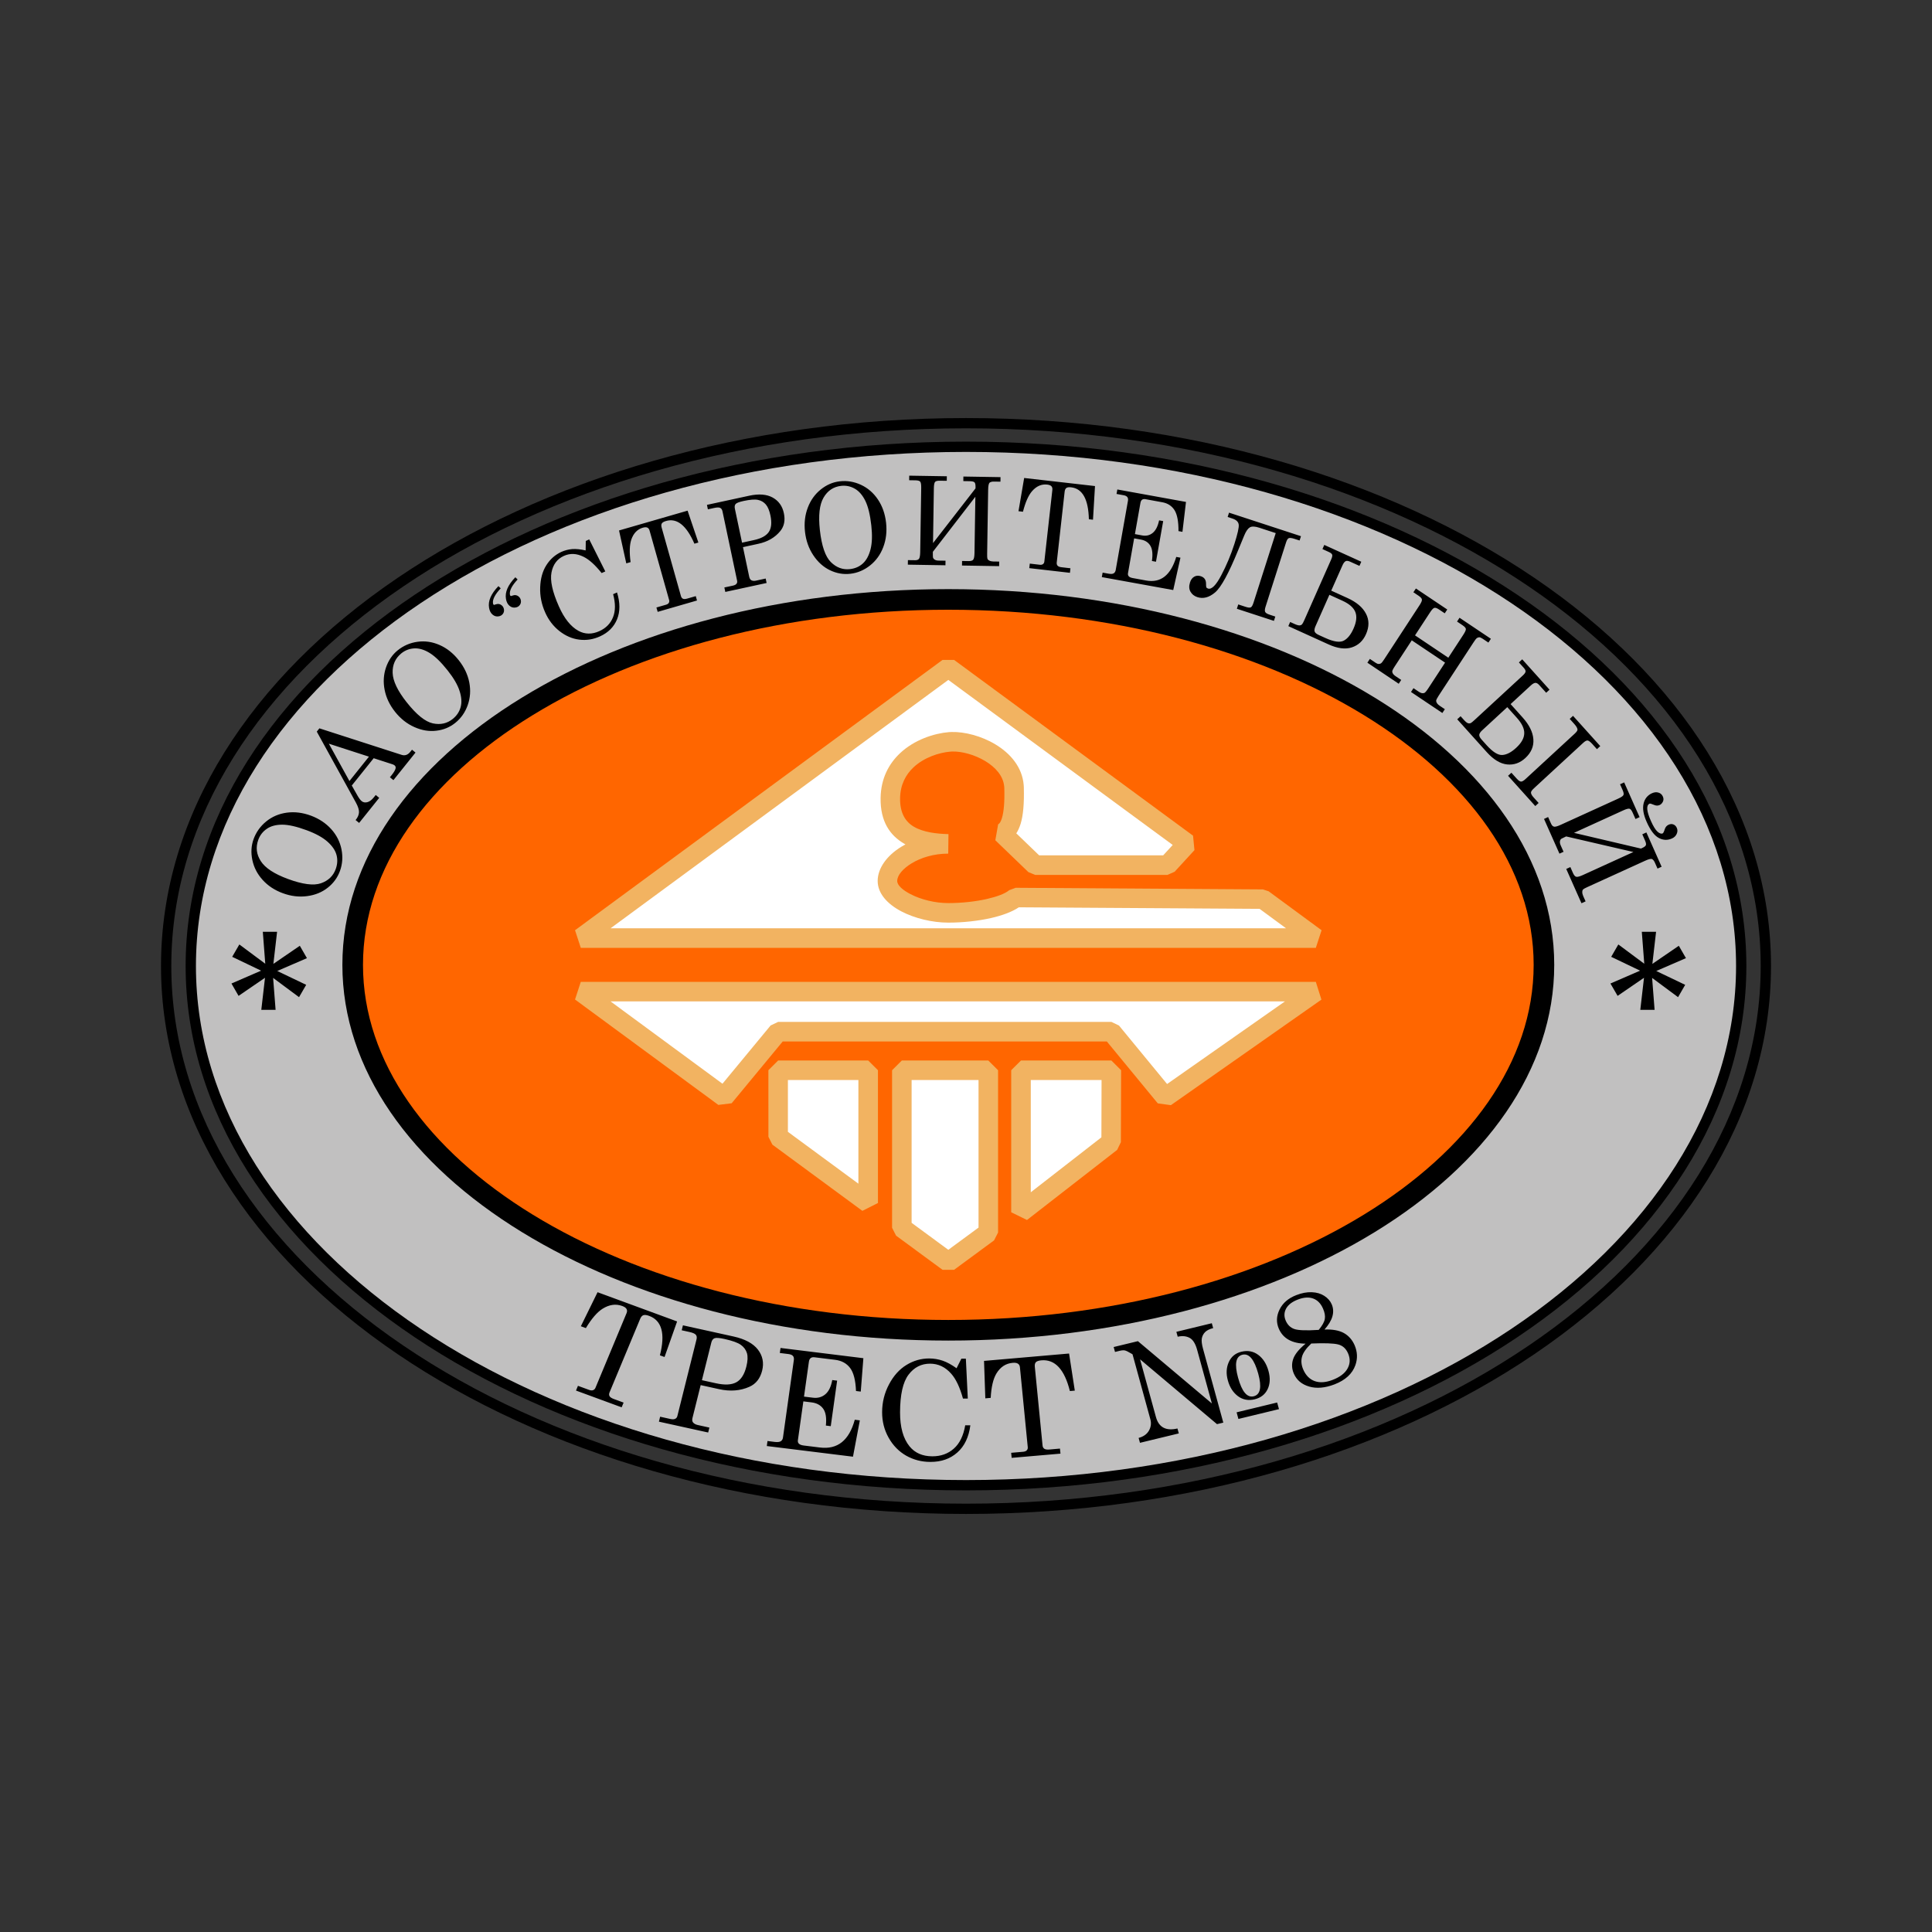 <?xml version="1.0" encoding="UTF-8"?>
<!DOCTYPE svg PUBLIC "-//W3C//DTD SVG 1.0//EN" "http://www.w3.org/TR/2001/REC-SVG-20010904/DTD/svg10.dtd">
<!-- Creator: CorelDRAW 2021 (64-Bit) -->
<svg xmlns="http://www.w3.org/2000/svg" xml:space="preserve" width="600px" height="600px" version="1.0" shape-rendering="geometricPrecision" text-rendering="geometricPrecision" image-rendering="optimizeQuality" fill-rule="evenodd" clip-rule="evenodd"
viewBox="0 0 600 600"
 xmlns:xlink="http://www.w3.org/1999/xlink"
 xmlns:xodm="http://www.corel.com/coreldraw/odm/2003">
 <rect x="0" y="0" width="600" height="600" fill="#333333" stroke="none"/>
 <g id="Слой_x0020_1">
  <g id="_1771001402736">
   <g>
    <path fill="#B3B3B3" d="M300 138.75c132.96,0 240.75,72.19 240.75,161.25 0,89.06 -107.79,161.25 -240.75,161.25 -132.96,0 -240.75,-72.19 -240.75,-161.25 0,-89.06 107.79,-161.25 240.75,-161.25zm-5.49 47.41c102.15,0 184.97,50.81 184.97,113.49 0,62.67 -82.82,113.49 -184.97,113.49 -102.16,0 -184.98,-50.82 -184.98,-113.49 0,-62.68 82.82,-113.49 184.98,-113.49z"/>
    <path fill="black" fill-rule="nonzero" d="M300 129.83c68.91,0 131.33,18.97 176.54,49.65 45.38,30.8 73.46,73.41 73.46,120.52 0,47.11 -28.08,89.72 -73.46,120.52 -45.21,30.68 -107.63,49.65 -176.54,49.65 -68.91,0 -131.34,-18.97 -176.54,-49.65 -45.39,-30.8 -73.46,-73.41 -73.46,-120.52 0,-47.11 28.07,-89.72 73.46,-120.52 45.2,-30.68 107.63,-49.65 176.54,-49.65zm174.75 52.29c-44.69,-30.33 -106.48,-49.1 -174.75,-49.1 -68.27,0 -130.06,18.77 -174.75,49.1 -44.51,30.21 -72.05,71.89 -72.05,117.88 0,45.99 27.54,87.67 72.05,117.88 44.69,30.33 106.48,49.1 174.75,49.1 68.27,0 130.06,-18.77 174.75,-49.1 44.52,-30.21 72.05,-71.89 72.05,-117.88 0,-45.99 -27.53,-87.67 -72.05,-117.88z"/>
    <path fill="#C1C0C0" d="M300 138.75c132.96,0 240.75,72.19 240.75,161.25 0,89.06 -107.79,161.25 -240.75,161.25 -132.96,0 -240.75,-72.19 -240.75,-161.25 0,-89.06 107.79,-161.25 240.75,-161.25z"/>
    <path fill="black" fill-rule="nonzero" d="M300 137.15c66.8,0 127.31,18.15 171.13,47.5 44,29.48 71.22,70.26 71.22,115.35 0,45.09 -27.22,85.87 -71.22,115.35 -43.82,29.35 -104.33,47.5 -171.13,47.5 -66.8,0 -127.31,-18.15 -171.13,-47.5 -44,-29.48 -71.22,-70.26 -71.22,-115.35 0,-45.09 27.22,-85.87 71.22,-115.35 43.82,-29.35 104.33,-47.5 171.13,-47.5zm169.35 50.15c-43.31,-29.01 -103.18,-46.95 -169.35,-46.95 -66.16,0 -126.04,17.94 -169.35,46.95 -43.13,28.89 -69.8,68.73 -69.8,112.7 0,43.96 26.67,83.81 69.8,112.7 43.31,29.01 103.19,46.95 169.35,46.95 66.16,0 126.04,-17.94 169.35,-46.95 43.13,-28.89 69.8,-68.74 69.8,-112.7 0,-43.97 -26.67,-83.81 -69.8,-112.7z"/>
    <path fill="black" fill-rule="nonzero" d="M185.58 401.31l24.7 9.08 -3.9 11.04 -1.44 -0.52c1.72,-6.71 0.61,-10.8 -3.34,-12.25 -0.8,-0.29 -1.4,-0.36 -1.81,-0.21 -0.4,0.15 -0.72,0.52 -0.97,1.11l-9.52 22.86c-0.19,0.46 -0.19,0.86 0.01,1.19 0.19,0.32 0.62,0.6 1.28,0.85l3.08 1.13 -0.61 1.47 -14.18 -5.21 0.61 -1.47 3.5 1.28c0.47,0.17 0.87,0.19 1.2,0.07 0.34,-0.13 0.59,-0.38 0.74,-0.74l9.66 -23.19c0.2,-0.49 0.2,-0.91 -0.01,-1.28 -0.2,-0.37 -0.65,-0.68 -1.35,-0.94 -1.98,-0.72 -4,-0.44 -6.06,0.84 -1.7,1.06 -3.43,3.07 -5.22,6.03l-1.56 -0.57 5.19 -10.57zm26.51 10.28l15.72 3.47c3.54,0.78 6.07,2.14 7.56,4.06 1.48,1.92 1.93,4.1 1.32,6.55 -0.61,2.44 -1.94,4.12 -3.98,5.02 -2.81,1.25 -5.96,1.49 -9.42,0.72l-5.69 -1.25 -2.54 10.18c-0.15,0.59 -0.1,1.05 0.14,1.37 0.31,0.41 0.82,0.69 1.49,0.84l3.62 0.8 -0.38 1.53 -15.3 -3.37 0.38 -1.54 3.19 0.71c0.64,0.14 1.13,0.12 1.48,-0.05 0.36,-0.17 0.58,-0.46 0.68,-0.86l5.95 -23.82c0.15,-0.6 0.08,-1.09 -0.23,-1.44 -0.31,-0.35 -0.98,-0.64 -2.01,-0.86l-2.36 -0.52 0.38 -1.54zm5.9 17.04l4.32 0.95c2.75,0.61 4.86,0.51 6.34,-0.29 1.48,-0.8 2.53,-2.44 3.14,-4.9 0.43,-1.73 0.49,-3.11 0.18,-4.16 -0.32,-1.04 -0.95,-1.9 -1.89,-2.57 -0.95,-0.68 -2.63,-1.28 -5.04,-1.82 -1.6,-0.35 -2.64,-0.43 -3.13,-0.24 -0.49,0.19 -0.83,0.63 -1,1.34l-2.92 11.69zm24.41 -10.01l25.73 3.18 -0.81 10.37 -1.48 -0.18c-0.13,-3.32 -0.74,-5.7 -1.82,-7.14 -1.09,-1.45 -2.64,-2.3 -4.68,-2.55l-6.35 -0.78c-0.51,-0.07 -0.92,0.01 -1.22,0.24 -0.3,0.23 -0.49,0.61 -0.56,1.15l-1.52 10.82 2.79 0.34c1.48,0.18 2.76,-0.16 3.83,-1.06 1.06,-0.88 1.78,-2.36 2.15,-4.42l1.52 0.18 -1.98 14.14 -1.52 -0.19c0.25,-2.35 -0.02,-4.09 -0.82,-5.21 -0.8,-1.13 -2.01,-1.79 -3.64,-1.99l-2.53 -0.31 -1.7 12.1c-0.06,0.43 0.05,0.79 0.34,1.06 0.28,0.27 0.78,0.46 1.51,0.55l5.02 0.62c5.45,0.67 9.05,-2.21 10.8,-8.63l1.57 0.2 -2.13 11.28 -26.76 -3.31 0.21 -1.56 2.23 0.28c0.86,0.1 1.49,0.04 1.88,-0.2 0.39,-0.24 0.63,-0.62 0.7,-1.16l3.38 -24.11c0.07,-0.54 -0.03,-0.95 -0.3,-1.25 -0.27,-0.3 -0.74,-0.49 -1.4,-0.57l-2.66 -0.33 0.22 -1.56zm54.67 6.3l1.49 -2.97 1.4 0 0.6 12.39 -1.5 0c-0.96,-3.49 -2.18,-6.07 -3.65,-7.72 -1.82,-2.07 -4,-3.11 -6.55,-3.12 -2.74,-0.01 -4.98,1.14 -6.71,3.43 -1.74,2.3 -2.61,6.19 -2.63,11.67 -0.01,4.62 0.97,8.14 2.94,10.57 1.68,2.06 4.03,3.09 7.07,3.1 2.65,0.01 4.89,-0.79 6.69,-2.39 1.8,-1.59 2.99,-4.01 3.54,-7.25l1.59 0.01c-0.47,3.66 -1.82,6.48 -4.04,8.44 -2.21,1.97 -5,2.94 -8.37,2.93 -2.74,0 -5.24,-0.66 -7.52,-1.94 -2.27,-1.3 -4.09,-3.16 -5.45,-5.58 -1.36,-2.41 -2.03,-5.07 -2.02,-7.95 0.01,-3.06 0.72,-5.93 2.14,-8.61 1.42,-2.69 3.23,-4.7 5.43,-6.04 2.2,-1.35 4.57,-2.02 7.11,-2.01 1.41,0.01 2.79,0.24 4.12,0.69 1.33,0.45 2.76,1.24 4.32,2.35zm8.53 -2.28l26.41 -2.29 1.78 11.52 -1.53 0.13c-1.67,-6.72 -4.61,-9.9 -8.84,-9.54 -0.85,0.08 -1.42,0.27 -1.71,0.57 -0.29,0.3 -0.4,0.77 -0.34,1.41l2.4 24.44c0.04,0.5 0.24,0.85 0.57,1.06 0.33,0.2 0.84,0.28 1.55,0.22l3.29 -0.29 0.16 1.57 -15.16 1.31 -0.15 -1.57 3.73 -0.32c0.51,-0.05 0.87,-0.2 1.11,-0.45 0.24,-0.26 0.35,-0.58 0.31,-0.97l-2.43 -24.8c-0.05,-0.52 -0.25,-0.9 -0.62,-1.14 -0.36,-0.24 -0.91,-0.33 -1.65,-0.26 -2.12,0.18 -3.79,1.28 -5.02,3.29 -1.01,1.66 -1.61,4.19 -1.79,7.59l-1.67 0.15 -0.4 -11.63zm40.26 -4.31l7.53 -1.82 22.97 19.35 -4.58 -16.66c-0.53,-1.94 -1.32,-3.19 -2.36,-3.73 -1.05,-0.55 -2.27,-0.66 -3.67,-0.34l-0.42 -1.52 11.01 -2.67 0.42 1.52c-1.11,0.27 -1.94,0.68 -2.49,1.22 -0.54,0.54 -0.88,1.19 -1.03,1.95 -0.14,0.77 -0.01,1.86 0.38,3.28l6.29 22.9 -1.96 0.47 -23.89 -20.13 4.93 17.92c0.88,3.21 3.11,4.4 6.68,3.56l0.42 1.53 -12.06 2.92 -0.42 -1.52c1.49,-0.39 2.56,-1.15 3.2,-2.26 0.64,-1.13 0.79,-2.31 0.44,-3.55l-5.53 -20.16c-0.21,-0.11 -0.37,-0.2 -0.46,-0.27 -0.86,-0.52 -1.49,-0.83 -1.89,-0.92 -0.39,-0.1 -0.95,-0.06 -1.66,0.11l-1.43 0.35 -0.42 -1.53zm48.08 7.44c0.6,2.19 0.5,4.08 -0.29,5.7 -0.79,1.61 -2.13,2.64 -4.01,3.1 -1.95,0.47 -3.68,0.14 -5.19,-0.98 -1.5,-1.13 -2.55,-2.76 -3.13,-4.89 -0.58,-2.08 -0.48,-3.97 0.28,-5.67 0.76,-1.71 2.06,-2.79 3.93,-3.24 1.97,-0.48 3.71,-0.15 5.22,0.97 1.52,1.13 2.58,2.8 3.19,5.01zm-3.18 0.85c-1.22,-4.43 -2.85,-6.4 -4.9,-5.9 -2.08,0.5 -2.53,2.88 -1.37,7.12 1.2,4.35 2.81,6.29 4.85,5.79 2.09,-0.51 2.56,-2.84 1.42,-7.01zm-6.72 11.99l12.59 -3.05 0.57 2.06 -12.6 3.05 -0.56 -2.06zm27.29 -25.71c2.51,-0.1 4.51,0.26 6.01,1.08 1.49,0.83 2.6,2.09 3.34,3.77 0.89,2.07 0.98,4.13 0.25,6.21 -0.95,2.68 -3.11,4.66 -6.46,5.96 -2.96,1.14 -5.59,1.36 -7.89,0.69 -2.3,-0.67 -3.89,-2.01 -4.76,-4 -0.65,-1.5 -0.73,-3 -0.23,-4.5 0.5,-1.5 1.79,-3.1 3.87,-4.82 -4.21,-0.06 -6.98,-1.6 -8.3,-4.62 -0.85,-1.96 -0.78,-3.96 0.22,-5.99 1,-2.03 2.74,-3.53 5.23,-4.48 1.69,-0.66 3.3,-0.96 4.8,-0.89 1.51,0.06 2.79,0.44 3.86,1.13 1.08,0.7 1.84,1.56 2.29,2.59 1.05,2.41 0.31,5.03 -2.23,7.87zm-1.79 0.11c1.09,-1.32 1.73,-2.44 1.89,-3.38 0.17,-0.93 -0.02,-2.01 -0.55,-3.22 -0.69,-1.6 -1.71,-2.64 -3.06,-3.14 -1.35,-0.49 -2.94,-0.39 -4.77,0.32 -1.79,0.69 -3,1.63 -3.65,2.82 -0.63,1.2 -0.67,2.44 -0.1,3.74 0.56,1.29 1.44,2.15 2.64,2.58 1.2,0.43 3.73,0.53 7.6,0.28zm-2.31 4.23c-1.6,1.52 -2.57,2.89 -2.89,4.14 -0.33,1.25 -0.2,2.57 0.41,3.97 0.79,1.81 1.98,3 3.55,3.57 1.58,0.56 3.44,0.44 5.58,-0.39 2.26,-0.87 3.81,-2.05 4.62,-3.54 0.82,-1.48 0.87,-3.05 0.15,-4.7 -0.65,-1.5 -1.69,-2.42 -3.11,-2.77 -1.43,-0.35 -4.19,-0.45 -8.31,-0.28z"/>
    <path fill="#FF6600" d="M294.51 186.16c102.16,0 184.97,50.81 184.97,113.49 0,62.67 -82.81,113.48 -184.97,113.48 -102.16,0 -184.98,-50.81 -184.98,-113.48 0,-62.68 82.82,-113.49 184.98,-113.49z"/>
    <path fill="black" fill-rule="nonzero" d="M294.51 182.96c51.67,0 98.51,12.89 132.46,33.72 34.42,21.11 55.71,50.45 55.71,82.97 0,32.52 -21.29,61.85 -55.71,82.97 -33.95,20.83 -80.79,33.71 -132.46,33.71 -51.67,0 -98.51,-12.88 -132.46,-33.71 -34.43,-21.12 -55.72,-50.45 -55.72,-82.97 0,-32.52 21.29,-61.86 55.72,-82.97 33.95,-20.83 80.79,-33.72 132.46,-33.72zm129.13 39.17c-32.99,-20.25 -78.65,-32.77 -129.13,-32.77 -50.49,0 -96.15,12.52 -129.14,32.77 -32.52,19.95 -52.64,47.37 -52.64,77.52 0,30.15 20.12,57.57 52.64,77.52 32.99,20.24 78.65,32.76 129.14,32.76 50.48,0 96.14,-12.52 129.13,-32.76 32.53,-19.95 52.65,-47.37 52.65,-77.52 0,-30.15 -20.12,-57.57 -52.65,-77.52z"/>
    <path fill="black" fill-rule="nonzero" d="M78.74 260.63c0.79,-2.18 2.1,-4.03 3.93,-5.52 1.83,-1.49 3.96,-2.4 6.39,-2.73 2.43,-0.33 4.92,-0.02 7.48,0.92 2.55,0.95 4.66,2.35 6.32,4.19 1.67,1.85 2.72,3.94 3.19,6.27 0.46,2.33 0.31,4.56 -0.46,6.69 -0.75,2.08 -2.02,3.83 -3.81,5.24 -1.78,1.41 -3.92,2.29 -6.42,2.61 -2.49,0.33 -5.02,0.03 -7.57,-0.92 -2.52,-0.93 -4.6,-2.31 -6.24,-4.13 -1.64,-1.82 -2.7,-3.87 -3.18,-6.16 -0.48,-2.29 -0.35,-4.44 0.37,-6.46zm1.46 0.22c-0.83,2.29 -0.56,4.49 0.8,6.59 1.36,2.12 4.15,3.95 8.39,5.52 4.58,1.69 8.02,2.14 10.3,1.34 2.28,-0.8 3.81,-2.28 4.58,-4.42 0.54,-1.5 0.62,-2.96 0.23,-4.4 -0.39,-1.42 -1.33,-2.8 -2.82,-4.11 -1.49,-1.32 -3.64,-2.5 -6.46,-3.54 -3.08,-1.14 -5.59,-1.71 -7.55,-1.72 -1.95,0 -3.56,0.42 -4.81,1.29 -1.26,0.86 -2.14,2.01 -2.66,3.45zm18.18 -33.64l0.81 -1.02 25.54 8.24c1.02,0.33 1.92,0.02 2.69,-0.94l0.53 -0.66 1.09 0.89 -6.86 8.56 -1.09 -0.89 0.55 -0.68c0.71,-0.89 1.12,-1.6 1.22,-2.12 0.07,-0.37 -0.03,-0.66 -0.31,-0.89 -0.16,-0.13 -0.36,-0.24 -0.59,-0.32l-5.91 -1.91 -6.8 8.48 1.77 3.12c0.47,0.83 0.91,1.41 1.31,1.74 0.47,0.38 1.05,0.49 1.73,0.32 0.69,-0.17 1.37,-0.67 2.04,-1.51l0.59 -0.73 1.08 0.89 -6.24 7.79 -1.09 -0.89c0.67,-0.83 1.02,-1.64 1.05,-2.42 0.03,-0.78 -0.29,-1.78 -0.96,-3.01l-12.15 -22.04zm3.75 3.75l6.39 11.6 6.06 -7.57 -12.45 -4.03zm21.36 -28.98c1.8,-1.46 3.86,-2.35 6.18,-2.67 2.33,-0.32 4.62,0.02 6.87,1.01 2.25,0.99 4.22,2.56 5.92,4.71 1.7,2.14 2.8,4.45 3.28,6.9 0.47,2.46 0.31,4.8 -0.48,7.04 -0.79,2.23 -2.06,4.06 -3.81,5.48 -1.71,1.39 -3.68,2.22 -5.94,2.48 -2.24,0.28 -4.52,-0.1 -6.82,-1.13 -2.31,-1.02 -4.31,-2.61 -6.01,-4.75 -1.68,-2.12 -2.76,-4.39 -3.23,-6.81 -0.48,-2.42 -0.33,-4.73 0.42,-6.94 0.77,-2.21 1.97,-3.98 3.62,-5.32zm1.13 0.94c-1.87,1.53 -2.76,3.55 -2.68,6.06 0.09,2.52 1.54,5.56 4.36,9.12 3.06,3.86 5.77,6.04 8.13,6.55 2.37,0.5 4.42,0.04 6.18,-1.38 1.23,-1 2.04,-2.21 2.44,-3.65 0.4,-1.42 0.3,-3.09 -0.31,-4.99 -0.6,-1.91 -1.84,-4.05 -3.72,-6.42 -2.05,-2.59 -3.91,-4.39 -5.58,-5.42 -1.67,-1.03 -3.26,-1.51 -4.78,-1.43 -1.51,0.08 -2.86,0.6 -4.04,1.56zm57.26 -31.98l0.04 -2.94 1.07 -0.49 4.99 9.95 -1.14 0.51c-2.01,-2.52 -3.88,-4.21 -5.6,-5.05 -2.15,-1.07 -4.18,-1.16 -6.12,-0.28 -2.09,0.95 -3.37,2.67 -3.85,5.15 -0.48,2.49 0.28,5.99 2.28,10.49 1.67,3.79 3.71,6.33 6.1,7.64 2.02,1.1 4.19,1.13 6.51,0.08 2.02,-0.92 3.43,-2.35 4.21,-4.29 0.79,-1.94 0.8,-4.33 0.04,-7.18l1.21 -0.54c0.98,3.16 0.99,5.94 0.02,8.32 -0.97,2.38 -2.73,4.15 -5.3,5.32 -2.08,0.95 -4.22,1.29 -6.42,1.02 -2.21,-0.27 -4.27,-1.16 -6.19,-2.67 -1.91,-1.51 -3.4,-3.45 -4.44,-5.82 -1.12,-2.51 -1.63,-5.11 -1.53,-7.8 0.1,-2.7 0.73,-4.97 1.92,-6.84 1.18,-1.87 2.74,-3.24 4.67,-4.13 1.08,-0.48 2.21,-0.77 3.38,-0.87 1.18,-0.08 2.56,0.06 4.15,0.42zm10.37 -6.2l21.29 -6.15 3.35 9.9 -1.23 0.36c-2.48,-5.69 -5.41,-8.04 -8.82,-7.05 -0.68,0.2 -1.12,0.45 -1.31,0.77 -0.18,0.31 -0.2,0.74 -0.04,1.29l5.98 21.24c0.12,0.43 0.34,0.71 0.64,0.85 0.31,0.13 0.74,0.11 1.31,-0.05l2.66 -0.77 0.38 1.36 -12.21 3.53 -0.39 -1.36 3.01 -0.87c0.41,-0.12 0.68,-0.31 0.84,-0.57 0.15,-0.27 0.19,-0.57 0.09,-0.9l-6.07 -21.55c-0.13,-0.46 -0.36,-0.76 -0.69,-0.92 -0.34,-0.15 -0.81,-0.14 -1.41,0.03 -1.7,0.49 -2.89,1.73 -3.57,3.7 -0.55,1.63 -0.63,3.96 -0.22,6.99l-1.34 0.39 -2.25 -10.22zm27.3 -7.95l13.17 -2.85c2.97,-0.64 5.39,-0.44 7.25,0.58 1.85,1.03 3.01,2.65 3.47,4.86 0.47,2.21 0.1,4.05 -1.09,5.52 -1.65,2.03 -3.94,3.36 -6.84,3.98l-4.77 1.04 1.94 9.2c0.11,0.53 0.33,0.88 0.63,1.06 0.39,0.22 0.88,0.27 1.44,0.15l3.04 -0.66 0.29 1.38 -12.83 2.78 -0.29 -1.39 2.67 -0.57c0.54,-0.12 0.9,-0.31 1.1,-0.58 0.21,-0.26 0.27,-0.58 0.19,-0.94l-4.54 -21.53c-0.11,-0.55 -0.35,-0.91 -0.72,-1.09 -0.36,-0.18 -0.98,-0.17 -1.85,0.02l-1.97 0.43 -0.29 -1.39zm10.9 11.74l3.63 -0.79c2.3,-0.49 3.85,-1.33 4.67,-2.52 0.81,-1.18 0.98,-2.89 0.52,-5.12 -0.33,-1.56 -0.81,-2.71 -1.44,-3.44 -0.64,-0.73 -1.44,-1.21 -2.41,-1.41 -0.97,-0.22 -2.47,-0.1 -4.49,0.33 -1.34,0.29 -2.15,0.6 -2.46,0.93 -0.3,0.34 -0.38,0.82 -0.25,1.45l2.23 10.57zm30.31 -19.05c2.29,-0.27 4.5,0.1 6.63,1.09 2.14,0.99 3.89,2.52 5.27,4.57 1.38,2.06 2.21,4.45 2.52,7.19 0.3,2.73 0.01,5.27 -0.88,7.6 -0.89,2.34 -2.27,4.23 -4.11,5.69 -1.86,1.46 -3.89,2.32 -6.12,2.57 -2.17,0.25 -4.28,-0.12 -6.33,-1.11 -2.04,-0.99 -3.77,-2.54 -5.17,-4.66 -1.41,-2.11 -2.26,-4.53 -2.57,-7.27 -0.3,-2.7 -0.01,-5.2 0.87,-7.5 0.87,-2.3 2.21,-4.17 4.02,-5.63 1.81,-1.46 3.77,-2.3 5.87,-2.54zm0.45 1.41c-2.38,0.27 -4.2,1.5 -5.46,3.67 -1.26,2.18 -1.63,5.53 -1.13,10.06 0.55,4.92 1.69,8.23 3.41,9.94 1.73,1.71 3.72,2.44 5.95,2.18 1.57,-0.18 2.9,-0.76 3.99,-1.75 1.09,-1 1.88,-2.46 2.38,-4.39 0.5,-1.94 0.58,-4.42 0.24,-7.44 -0.37,-3.3 -0.98,-5.83 -1.85,-7.61 -0.87,-1.77 -1.96,-3.04 -3.29,-3.79 -1.32,-0.75 -2.73,-1.04 -4.24,-0.87zm28.55 17.77l13.19 -16.98 0.01 -0.46c0.01,-0.74 -0.1,-1.22 -0.33,-1.44 -0.23,-0.21 -0.72,-0.33 -1.47,-0.34l-1.99 -0.03 0.02 -1.42 11.53 0.19 -0.02 1.41 -2.03 -0.03c-0.55,-0.01 -0.98,0.09 -1.3,0.31 -0.31,0.21 -0.47,0.96 -0.49,2.24l-0.31 19.86c-0.02,0.8 0.01,1.31 0.09,1.54 0.08,0.24 0.28,0.44 0.61,0.6 0.33,0.17 0.75,0.26 1.25,0.27l1.79 0.02 -0.02 1.42 -11.53 -0.19 0.02 -1.41 1.99 0.03c0.79,0.01 1.29,-0.14 1.51,-0.48 0.22,-0.34 0.34,-1 0.36,-2.01l0.27 -17.49 -13.2 17.1c-0.01,0.76 -0.01,1.29 0.02,1.59 0.01,0.31 0.18,0.57 0.49,0.8 0.31,0.22 0.74,0.33 1.26,0.34l2.16 0.03 -0.02 1.42 -11.68 -0.19 0.02 -1.41 2.23 0.03c0.6,0.01 1.02,-0.15 1.24,-0.48 0.21,-0.34 0.33,-1 0.35,-2.01l0.31 -19.94c0.02,-0.99 -0.08,-1.64 -0.28,-1.93 -0.21,-0.29 -0.71,-0.44 -1.51,-0.45l-1.95 -0.03 0.02 -1.42 11.68 0.19 -0.02 1.41 -2.16 -0.03c-0.76,-0.01 -1.26,0.11 -1.48,0.38 -0.23,0.28 -0.35,0.93 -0.37,1.95l-0.26 17.04zm28.3 -20.22l22 2.51 -0.62 10.45 -1.28 -0.14c-0.15,-6.21 -1.98,-9.52 -5.5,-9.92 -0.71,-0.08 -1.21,-0.01 -1.5,0.21 -0.29,0.22 -0.47,0.61 -0.53,1.18l-2.45 21.95c-0.05,0.44 0.05,0.78 0.28,1.02 0.23,0.24 0.64,0.4 1.23,0.46l2.74 0.32 -0.15 1.41 -12.63 -1.45 0.16 -1.41 3.11 0.36c0.42,0.05 0.75,-0.02 0.99,-0.21 0.24,-0.18 0.39,-0.45 0.42,-0.8l2.49 -22.26c0.05,-0.47 -0.05,-0.84 -0.3,-1.12 -0.25,-0.27 -0.69,-0.44 -1.31,-0.51 -1.76,-0.2 -3.33,0.48 -4.69,2.04 -1.13,1.29 -2.07,3.42 -2.83,6.39l-1.39 -0.16 1.76 -10.32zm28.94 3.57l21.32 3.87 -1.1 9.29 -1.23 -0.23c0.02,-2.98 -0.39,-5.14 -1.22,-6.49 -0.85,-1.34 -2.11,-2.16 -3.8,-2.47l-5.26 -0.96c-0.42,-0.07 -0.77,-0.02 -1.03,0.18 -0.25,0.19 -0.43,0.53 -0.51,1.01l-1.71 9.66 2.3 0.42c1.23,0.22 2.32,-0.04 3.24,-0.8 0.92,-0.75 1.58,-2.05 1.97,-3.89l1.27 0.23 -2.24 12.62 -1.26 -0.23c0.31,-2.1 0.15,-3.67 -0.47,-4.71 -0.62,-1.05 -1.6,-1.69 -2.95,-1.94l-2.1 -0.38 -1.91 10.81c-0.07,0.39 0.01,0.72 0.23,0.97 0.23,0.26 0.64,0.44 1.24,0.55l4.17 0.76c4.51,0.82 7.63,-1.62 9.35,-7.33l1.3 0.24 -2.24 10.05 -22.18 -4.02 0.25 -1.39 1.84 0.33c0.72,0.13 1.25,0.1 1.58,-0.1 0.34,-0.2 0.55,-0.54 0.64,-1.02l3.81 -21.54c0.08,-0.47 0.01,-0.85 -0.2,-1.13 -0.21,-0.28 -0.6,-0.47 -1.14,-0.57l-2.21 -0.4 0.25 -1.39zm34.69 7.2l22.34 7.31 -0.43 1.34 -1.54 -0.5c-0.92,-0.3 -1.53,-0.37 -1.85,-0.22 -0.31,0.15 -0.59,0.6 -0.82,1.35l-6.35 19.9c-0.26,0.79 -0.29,1.34 -0.12,1.66 0.17,0.32 0.62,0.6 1.36,0.84l1.78 0.59 -0.43 1.34 -11.51 -3.76 0.43 -1.35 2.26 0.74c0.76,0.25 1.3,0.31 1.61,0.18 0.31,-0.12 0.6,-0.62 0.87,-1.47l6.9 -21.6 -5.1 -1.67c-1.34,-0.44 -2.32,-0.48 -2.94,-0.11 -0.61,0.36 -1.19,1.19 -1.73,2.49l-1.89 4.58c-2.93,7.18 -5.31,11.56 -7.17,13.13 -1.85,1.57 -3.69,2.06 -5.53,1.46 -0.96,-0.32 -1.66,-0.88 -2.11,-1.68 -0.46,-0.8 -0.51,-1.76 -0.15,-2.88 0.27,-0.85 0.71,-1.45 1.32,-1.79 0.6,-0.34 1.28,-0.39 2.03,-0.14 1.11,0.36 1.65,1.16 1.63,2.39 -0.01,0.51 0.02,0.85 0.09,1.04 0.07,0.18 0.25,0.31 0.52,0.4 1.1,0.36 2.47,-1 4.1,-4.09 1.64,-3.1 3,-6.35 4.1,-9.78 0.99,-3.1 1.44,-5.09 1.34,-5.96 -0.1,-0.88 -0.75,-1.52 -1.96,-1.91l-1.48 -0.49 0.43 -1.34zm18.41 35.24l0.57 -1.29 1.36 0.62c0.73,0.33 1.26,0.48 1.59,0.44 0.33,-0.03 0.57,-0.15 0.74,-0.33 0.17,-0.18 0.4,-0.62 0.71,-1.31l8.35 -18.86c0.29,-0.64 0.39,-1.12 0.31,-1.42 -0.09,-0.31 -0.43,-0.6 -1.01,-0.86l-2.02 -0.92 0.57 -1.29 11.49 5.22 -0.57 1.29 -2.85 -1.29c-0.65,-0.3 -1.15,-0.35 -1.49,-0.15 -0.34,0.21 -0.66,0.64 -0.95,1.31l-3.47 7.82 5.04 2.29c2.81,1.28 4.72,2.89 5.74,4.86 1.03,1.95 1.03,4.08 0.01,6.38 -0.92,2.07 -2.38,3.43 -4.4,4.09 -2.02,0.66 -4.44,0.35 -7.28,-0.95l-12.44 -5.65zm12.76 -9.73l-4.32 9.75c-0.3,0.68 -0.39,1.22 -0.28,1.62 0.12,0.4 0.55,0.77 1.29,1.11l2.12 0.96c2.56,1.16 4.44,1.43 5.64,0.81 1.2,-0.63 2.22,-1.89 3.05,-3.78 0.91,-2.05 1.09,-3.75 0.55,-5.12 -0.54,-1.37 -1.88,-2.54 -4,-3.51l-4.05 -1.84zm26.86 -1.96l9.74 6.53 -0.78 1.18 -1.79 -1.2c-0.63,-0.42 -1.11,-0.58 -1.45,-0.49 -0.34,0.1 -0.79,0.58 -1.35,1.44l-4.64 7.1 10.34 6.94 4.64 -7.11c0.58,-0.89 0.85,-1.5 0.81,-1.83 -0.05,-0.33 -0.4,-0.72 -1.07,-1.17l-1.67 -1.12 0.77 -1.18 9.74 6.53 -0.77 1.18 -1.78 -1.19c-0.44,-0.3 -0.79,-0.44 -1.04,-0.46 -0.26,0 -0.54,0.1 -0.83,0.3 -0.18,0.14 -0.51,0.58 -1,1.33l-10.83 16.56c-0.52,0.8 -0.77,1.32 -0.75,1.58 0.04,0.53 0.41,1.04 1.13,1.52l1.57 1.05 -0.77 1.18 -9.74 -6.53 0.77 -1.18 1.67 1.12c0.66,0.44 1.23,0.56 1.71,0.36 0.25,-0.11 0.66,-0.58 1.21,-1.42l5.22 -7.99 -10.34 -6.93 -5.3 8.11c-0.53,0.81 -0.78,1.34 -0.77,1.59 0.03,0.51 0.37,0.98 0.99,1.4l1.8 1.2 -0.77 1.19 -9.74 -6.54 0.77 -1.18 1.86 1.25c0.33,0.22 0.63,0.33 0.91,0.32 0.29,0 0.56,-0.09 0.81,-0.29 0.16,-0.13 0.48,-0.55 0.95,-1.27l10.86 -16.62c0.57,-0.86 0.83,-1.47 0.78,-1.82 -0.04,-0.35 -0.38,-0.74 -1.02,-1.17l-1.63 -1.09 0.78 -1.18zm12.84 40.62l1.04 -0.95 1 1.11c0.54,0.6 0.97,0.95 1.28,1.05 0.31,0.1 0.58,0.09 0.81,0 0.23,-0.1 0.62,-0.41 1.17,-0.92l15.08 -13.91c0.52,-0.48 0.8,-0.88 0.84,-1.2 0.04,-0.31 -0.15,-0.71 -0.58,-1.19l-1.49 -1.65 1.03 -0.96 8.48 9.43 -1.04 0.95 -2.1 -2.33c-0.48,-0.54 -0.91,-0.79 -1.3,-0.74 -0.4,0.05 -0.86,0.32 -1.39,0.82l-6.26 5.77 3.72 4.14c2.07,2.3 3.19,4.55 3.35,6.76 0.17,2.21 -0.66,4.16 -2.5,5.86 -1.66,1.53 -3.54,2.19 -5.65,1.98 -2.11,-0.22 -4.21,-1.48 -6.31,-3.81l-9.18 -10.21zm15.54 -3.77l-7.8 7.2c-0.55,0.5 -0.84,0.96 -0.9,1.37 -0.04,0.42 0.21,0.93 0.75,1.53l1.56 1.74c1.9,2.1 3.52,3.11 4.86,3.02 1.35,-0.09 2.78,-0.83 4.29,-2.23 1.64,-1.51 2.47,-3 2.51,-4.48 0.05,-1.47 -0.72,-3.08 -2.29,-4.83l-2.98 -3.32zm20.42 2.7l8.46 9.4 -1.04 0.95 -1.43 -1.6c-0.65,-0.71 -1.14,-1.07 -1.49,-1.1 -0.34,-0.02 -0.8,0.23 -1.37,0.76l-15.26 14.08c-0.61,0.56 -0.92,1 -0.93,1.31 -0.01,0.41 0.25,0.9 0.76,1.47l1.61 1.79 -1.03 0.96 -8.46 -9.4 1.04 -0.95 1.61 1.78c0.56,0.63 1.02,0.95 1.37,0.97 0.35,0.01 0.82,-0.25 1.43,-0.82l15.27 -14.08c0.57,-0.53 0.85,-0.95 0.85,-1.24 -0.03,-0.45 -0.35,-1.02 -0.97,-1.72l-1.45 -1.61 1.03 -0.95zm0.3 36.34l20.78 4.88 0.42 -0.18c0.66,-0.31 1.04,-0.61 1.14,-0.92 0.1,-0.3 -0.01,-0.8 -0.32,-1.49l-0.81 -1.84 1.27 -0.58 4.73 10.65 -1.27 0.58 -0.83 -1.87c-0.23,-0.52 -0.5,-0.87 -0.83,-1.06 -0.32,-0.2 -1.06,-0.03 -2.21,0.5l-17.88 8.15c-0.72,0.32 -1.18,0.57 -1.35,0.74 -0.17,0.17 -0.27,0.44 -0.27,0.81 -0.01,0.37 0.09,0.8 0.29,1.26l0.74 1.65 -1.28 0.58 -4.73 -10.65 1.28 -0.58 0.81 1.84c0.33,0.73 0.68,1.13 1.08,1.19 0.39,0.05 1.03,-0.12 1.94,-0.53l15.75 -7.18 -20.89 -4.84c-0.69,0.31 -1.16,0.54 -1.42,0.69 -0.26,0.14 -0.43,0.41 -0.5,0.79 -0.06,0.38 0.01,0.81 0.23,1.3l0.89 1.99 -1.28 0.58 -4.79 -10.78 1.27 -0.59 0.92 2.06c0.25,0.56 0.56,0.87 0.96,0.93 0.39,0.06 1.04,-0.12 1.94,-0.53l17.95 -8.18c0.9,-0.41 1.44,-0.77 1.61,-1.08 0.17,-0.31 0.09,-0.83 -0.24,-1.57l-0.8 -1.81 1.28 -0.58 4.79 10.79 -1.27 0.58 -0.89 -1.99c-0.31,-0.7 -0.64,-1.11 -0.97,-1.2 -0.34,-0.09 -0.97,0.07 -1.89,0.49l-15.35 7zm24.23 -12.31c0.7,-0.32 1.36,-0.38 2,-0.19 0.63,0.18 1.09,0.59 1.37,1.22 0.25,0.57 0.25,1.1 0.01,1.6 -0.26,0.5 -0.59,0.85 -1.02,1.04 -0.53,0.24 -1.1,0.23 -1.7,-0.03 -0.78,-0.34 -1.25,-0.47 -1.41,-0.4 -1.1,0.5 -0.97,2.29 0.4,5.36 0.74,1.68 1.44,2.8 2.06,3.35 0.63,0.55 1.16,0.73 1.6,0.53 0.2,-0.1 0.42,-0.55 0.67,-1.36 0.21,-0.62 0.6,-1.07 1.16,-1.33 0.56,-0.25 1.06,-0.28 1.52,-0.08 0.47,0.19 0.81,0.55 1.04,1.06 0.26,0.59 0.26,1.21 -0.03,1.85 -0.28,0.64 -0.76,1.11 -1.42,1.41 -1.4,0.64 -2.78,0.6 -4.14,-0.13 -1.37,-0.73 -2.63,-2.4 -3.78,-5.01 -0.99,-2.22 -1.31,-4.1 -0.96,-5.63 0.35,-1.53 1.23,-2.62 2.63,-3.26z"/>
    <path fill="black" fill-rule="nonzero" d="M154.79 182.03l0.71 0.68c-1.8,1.93 -2.6,3.5 -2.39,4.69 0.03,0.17 0.08,0.29 0.15,0.36 0.08,0.08 0.17,0.1 0.29,0.08l0.34 -0.13c0.19,-0.06 0.36,-0.1 0.49,-0.12 0.48,-0.09 0.93,0.03 1.35,0.34 0.42,0.31 0.68,0.74 0.77,1.27 0.1,0.53 -0.01,1 -0.31,1.43 -0.31,0.42 -0.74,0.68 -1.31,0.78 -0.7,0.12 -1.34,-0.05 -1.9,-0.53 -0.57,-0.47 -0.94,-1.18 -1.1,-2.14 -0.36,-2.09 0.61,-4.33 2.91,-6.71zm5.25 -2.75l0.71 0.68c-1.8,1.93 -2.59,3.5 -2.39,4.69 0.03,0.17 0.08,0.3 0.15,0.37 0.08,0.07 0.17,0.09 0.29,0.07l0.34 -0.12c0.2,-0.07 0.36,-0.11 0.49,-0.13 0.48,-0.08 0.93,0.03 1.35,0.34 0.43,0.32 0.68,0.74 0.78,1.27 0.09,0.53 -0.02,1 -0.32,1.43 -0.31,0.43 -0.74,0.69 -1.31,0.78 -0.7,0.13 -1.34,-0.05 -1.9,-0.52 -0.57,-0.48 -0.94,-1.19 -1.1,-2.15 -0.36,-2.09 0.61,-4.32 2.91,-6.71z"/>
    <path fill="black" d="M82.28 289.99l3.09 0 -1.23 10.61 8.77 -6 1.55 2.67 -9.81 4.25 9.59 4.59 -1.55 2.68 -8.58 -6.37 0.82 10.6 -3.1 -0.01 1.23 -10.61 -8.77 6.01 -1.55 -2.68 9.81 -4.25 -9.59 -4.59 1.55 -2.68 8.58 6.37 -0.81 -10.59zm1.32 11.51l0 0 0 0 0 0z"/>
    <path fill="black" fill-rule="nonzero" d="M82.27 289.38l3.78 0 -1.15 9.96 8.21 -5.62 2.21 3.84 -9.21 3.99 8.98 4.3 -2.22 3.83 -8.05 -5.98 0.77 9.92 -4.44 0 1.15 -9.96 -8.21 5.62 -2.21 -3.84 9.21 -3.99 -8.98 -4.3 2.22 -3.84 8.05 5.99 -0.76 -9.92 0.65 0zm2.41 1.21l-1.75 0 0.7 9.1 1.05 -9.1zm8.03 4.88l-7.55 5.17 8.43 -3.65 -0.88 -1.52zm0.67 10.9l-8.25 -3.95 7.37 5.47 0.88 -1.52zm-9.11 6.04l-0.7 -9.1 -1.05 9.1 1.75 0zm-9.78 -4.88l7.55 -5.17 -8.43 3.65 0.88 1.52zm-0.67 -10.9l8.25 3.95 -7.37 -5.48 -0.88 1.53z"/>
    <path fill="black" d="M510.54 289.99l3.09 0 -1.23 10.61 8.77 -6 1.55 2.67 -9.81 4.25 9.59 4.59 -1.55 2.68 -8.58 -6.37 0.82 10.6 -3.1 -0.01 1.23 -10.61 -8.77 6.01 -1.54 -2.68 9.8 -4.25 -9.58 -4.59 1.54 -2.68 8.58 6.37 -0.81 -10.59zm1.32 11.51l0 0 0 0 0 0z"/>
    <path fill="black" fill-rule="nonzero" d="M510.54 289.38l3.77 0 -1.15 9.96 8.21 -5.62 2.22 3.84 -9.22 3.99 8.98 4.3 -2.21 3.83 -8.06 -5.98 0.77 9.92 -4.44 0 1.15 -9.96 -8.2 5.62 -2.22 -3.84 9.21 -3.99 -8.98 -4.3 2.22 -3.84 8.05 5.99 -0.76 -9.92 0.66 0zm2.41 1.21l-1.75 0 0.7 9.1 1.05 -9.1zm8.02 4.88l-7.55 5.17 8.43 -3.65 -0.88 -1.52zm0.67 10.9l-8.25 -3.95 7.37 5.47 0.88 -1.52zm-9.11 6.04l-0.7 -9.1 -1.05 9.1 1.75 0zm-9.78 -4.88l7.55 -5.17 -8.43 3.65 0.88 1.52zm-0.67 -10.9l8.26 3.95 -7.38 -5.48 -0.88 1.53z"/>
    <path fill="white" d="M294.51 207.39l57.06 41.97 17.15 12.61 -6.15 6.7 -41.07 0 -10.29 -9.91c2.42,-1.08 3.99,-4.52 3.72,-14.12 -0.27,-9.6 -13,-14.82 -20.01,-14.24 -7.01,0.58 -18.21,5.37 -18.41,17.44 -0.21,12.06 9.77,14.02 17.97,14.23 -10.42,0.01 -18.87,6.04 -18.87,11.52 0,5.47 10.24,9.91 18.87,9.91 8.63,0 17.62,-1.91 20.93,-4.76l76.78 0.49 16.45 12.1 -114.13 0 -114.14 0 57.07 -41.97 57.07 -41.97z"/>
    <path fill="#F2B361" fill-rule="nonzero" d="M296.3 204.94l74.21 54.58 0.44 4.5 -6.15 6.7 -2.23 0.99 -41.07 0 -2.11 -0.86 -10.28 -9.9 0.87 -4.95c0.42,-0.19 0.82,-0.76 1.19,-1.97 0.57,-1.92 0.85,-4.87 0.73,-9.31l-0.03 -0.43c-0.28,-3.33 -2.75,-6.03 -5.85,-7.91 -3.36,-2.03 -7.36,-3.08 -10.32,-2.99l-0.53 0.03c-3.5,0.29 -8.19,1.78 -11.53,4.94 -2.35,2.23 -4.04,5.34 -4.11,9.52 -0.07,4.71 1.74,7.39 4.33,8.89 2.95,1.71 7,2.18 10.7,2.27l-0.08 6.06c-4.42,0 -8.43,1.22 -11.38,3.02 -2.74,1.68 -4.46,3.71 -4.46,5.47 0,1.34 1.67,2.81 4.07,4.06 3.29,1.73 7.72,2.81 11.77,2.81 4.19,0 8.44,-0.47 11.99,-1.27 3.19,-0.73 5.72,-1.68 6.96,-2.74l1.99 -0.74 76.78 0.5 1.78 0.58 16.45 12.1 -1.79 5.48 -228.27 0 -1.79 -5.48 114.13 -83.95 3.59 0zm53.48 46.87l-55.27 -40.66 -104.89 77.14 209.77 0 -8.21 -6.04 -74.77 -0.48c-2.07,1.4 -5.11,2.53 -8.61,3.33 -4.02,0.91 -8.73,1.43 -13.32,1.43 -4.97,0 -10.47,-1.35 -14.59,-3.51 -4.33,-2.28 -7.32,-5.56 -7.32,-9.43 0,-3.93 2.83,-7.87 7.37,-10.64l1.26 -0.72 -0.38 -0.21c-4.39,-2.54 -7.47,-6.87 -7.34,-14.23 0.1,-6.06 2.56,-10.57 5.98,-13.82 4.48,-4.25 10.64,-6.22 15.21,-6.6l0.87 -0.04c4,-0.11 9.28,1.23 13.62,3.86 4.61,2.78 8.3,7.03 8.76,12.6l0.04 0.76c0.14,5.16 -0.23,8.73 -0.97,11.21 -0.37,1.22 -0.83,2.22 -1.37,3.04l7.09 6.83 38.53 0 2.96 -3.22 -14.42 -10.6z"/>
    <path fill="white" d="M294.51 391.9l12.41 -9.13 0 -50.4 -26.84 0 0 48.92 14.43 10.61zm22.57 -15.42l28 -21.77 0.06 -22.34 -28.06 0 0 44.11zm-47.46 -44.11l-27.96 0 0 20.67 27.96 20.56 0 -41.23zm92.27 8.37l46.75 -32.78 -89.02 0 -139.25 0 44.52 32.74 16.76 -20.3 103.51 0 16.73 20.34z"/>
    <path fill="#F2B361" fill-rule="nonzero" d="M294.51 388.14l9.38 -6.9 0 -45.83 -20.78 0 0 44.35 11.4 8.38zm14.21 -2.93l-12.42 9.14 -3.59 0 -14.43 -10.61 -1.24 -2.45 0 -48.92 3.04 -3.03 26.84 0 3.04 3.03 0 50.4 -1.24 2.44zm11.4 -14.94l21.93 -17.06 0.05 -17.8 -21.98 0 0 34.86zm26.82 -13.16l-28 21.77 -4.9 -2.4 0 -44.11 3.04 -3.03 28.06 0 3.03 3.03 -0.07 22.34 -1.16 2.4zm-80.36 -21.7l-21.89 0 0 16.09 21.89 16.1 0 -32.19zm-24.92 -6.07l27.96 0 3.04 3.03 0 41.23 -4.84 2.44 -27.95 -20.56 -1.23 -2.44 -0.01 -20.67 3.03 -3.03zm120.79 7.31l36.59 -25.65 -209.42 0 34.75 25.56 14.95 -18.09 2.33 -1.11 103.51 0 2.34 1.12 14.95 18.17zm47.93 -26.21l-46.75 32.78 -4.07 -0.56 -15.82 -19.22 -100.66 0 -15.86 19.19 -4.13 0.51 -44.51 -32.73 1.79 -5.49 228.27 0 1.74 5.52z"/>
   </g>
   <rect fill="none" width="600" height="600"/>
  </g>
 </g>
</svg>

